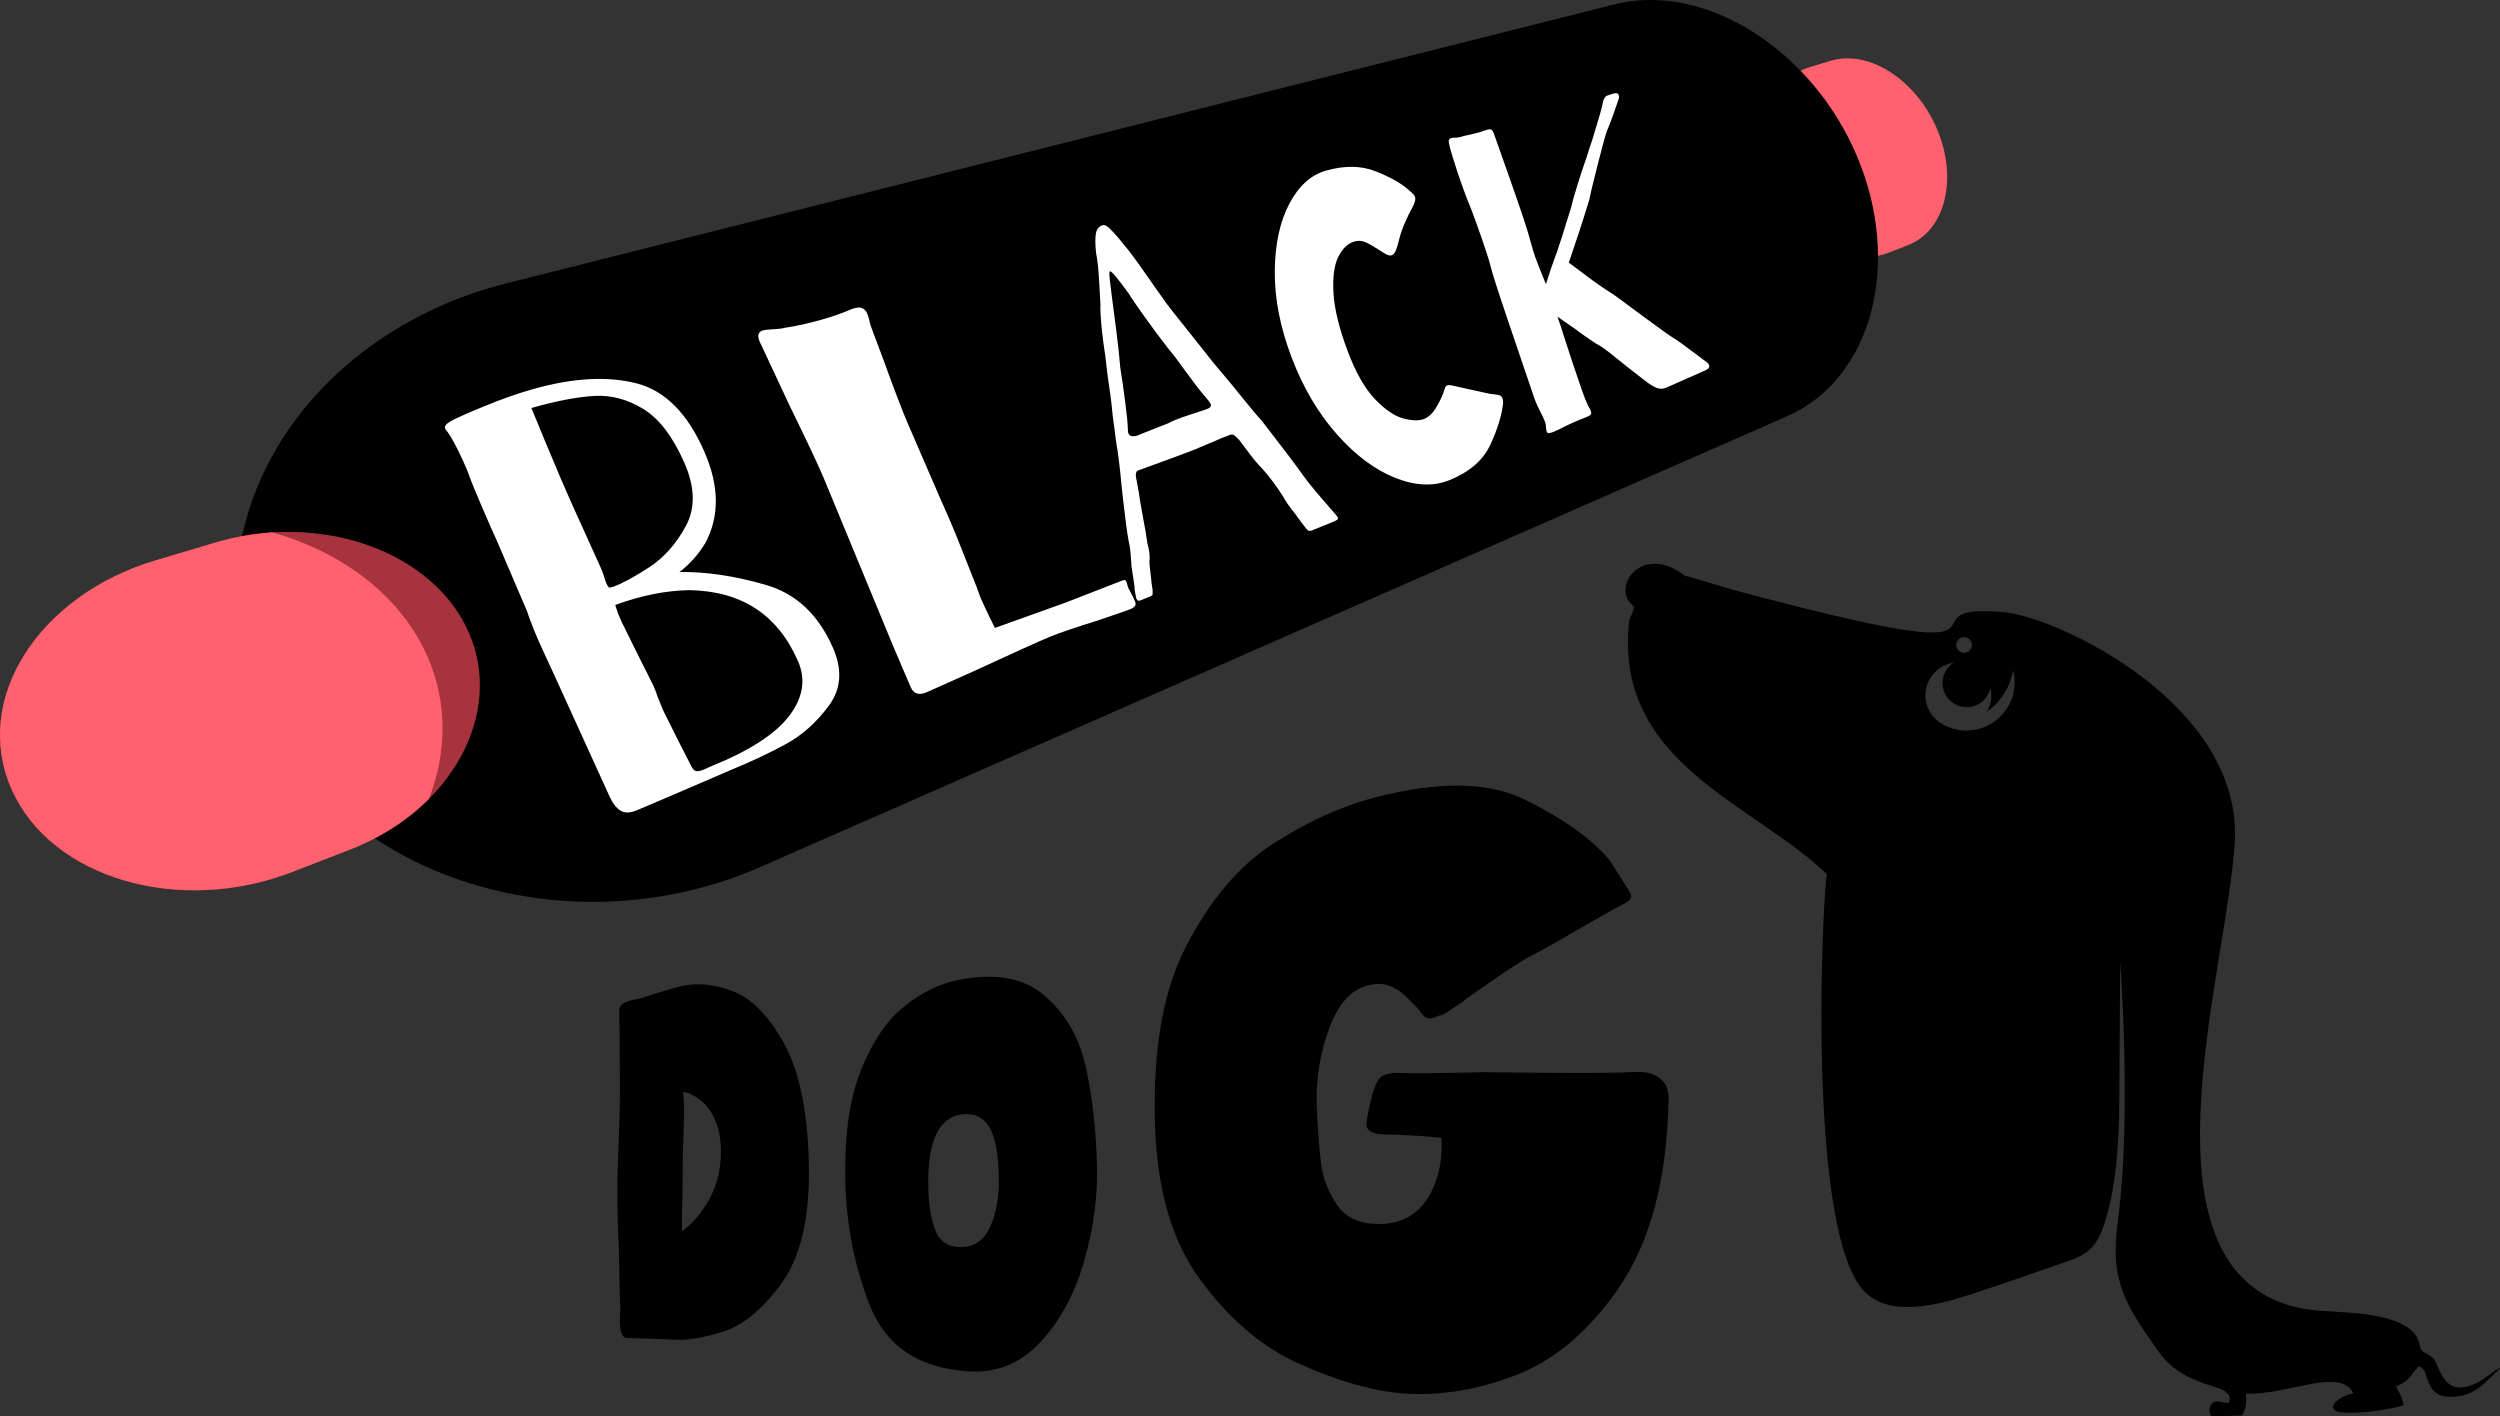 <?xml version="1.0" encoding="UTF-8"?> <!-- Creator: CorelDRAW 2021.5 --> <svg xmlns="http://www.w3.org/2000/svg" xmlns:xlink="http://www.w3.org/1999/xlink" xmlns:xodm="http://www.corel.com/coreldraw/odm/2003" xml:space="preserve" width="190.398mm" height="107.875mm" style="shape-rendering:geometricPrecision; text-rendering:geometricPrecision; image-rendering:optimizeQuality; fill-rule:evenodd; clip-rule:evenodd" viewBox="0 0 19039.84 10787.51"><rect x="0" y="0" width="19039.84" height="10787.51" fill="#333333" stroke="none"/> <defs> <style type="text/css"> <![CDATA[ .fil1 {fill:black} .fil4 {fill:#A6333D} .fil0 {fill:#FF616E} .fil2 {fill:black;fill-rule:nonzero} .fil3 {fill:white;fill-rule:nonzero} ]]> </style> </defs> <g id="Слой_x0020_1">  <g id="_2019142902752"> <path class="fil0" d="M13784.62 510.43l160.8 -47.95c292.27,-87.19 652.76,150.9 809.38,526.22l0 0.03c156.45,374.85 59.97,768.24 -222.29,877.77l-155.27 60.21c-24.11,9.33 -48.84,16.34 -74,21.24 -248.01,-62.77 -494.3,-282.22 -623.76,-591.05l0 -0.03c-129.57,-309.19 -106.03,-621.78 33.95,-817.96 22.49,-11.44 46.23,-21.03 71.19,-28.48z"></path> <path class="fil1" d="M16433.25 10284.85c98.37,139.38 211.1,211.51 447.63,282.58 125.06,37.57 104.32,100.6 92.06,115.15 -39.6,10.83 -107.74,-41.86 -138.38,24.85 -13.22,28.87 -7.57,80.77 17.65,80.07l223.4 -7.34c27.61,-47.81 37.77,-101.13 28.17,-166.32 322.54,12.82 718.88,-206.92 820.01,-1.96 -48.64,3.69 -148.41,52.33 -154.76,101.13 -2.92,22.33 19.27,37.51 56.95,42.3 136.32,17.41 394.4,-23.52 478.83,-52.89 4.55,-23.23 -38.41,-119.11 -58.98,-143.53 94.13,-33.36 103.76,-72.43 159.12,-135.92l16.51 -17.48c45.88,21.89 45.35,39.64 57.24,75.68 32.46,98.48 68.48,168.55 217.16,155.59 169.81,-14.91 219.05,-102.73 343.97,-214.09 -17.11,-12.33 -94.42,70.76 -187.39,114.12 -155.49,72.53 -220.37,3.29 -263.23,-77.08 -51.96,-97.38 -28.21,-110.8 -128.11,-160.6 -55.39,-27.61 -4.22,-109.15 -128.38,-191.38 -117.78,-78.04 -308.16,-100.5 -420.92,-109.3 -151.34,-11.83 -304.01,-14.66 -408.53,-38.55 -1262.82,-288.85 -562.22,-2486.25 -484.41,-3519.59 80.97,-1075.21 -1350.87,-1738.1 -1747.47,-1776.74 -901.71,-87.91 423.75,496.77 -2067.32,-170.21 -128.01,-34.29 -254.79,-80.4 -370.28,-107.75 -335.57,-257.12 -563.72,91.37 -398.66,225.6 26.41,21.49 -23.22,83.56 -26.91,115.72 -125.66,1085.17 956.76,1396.92 1504.36,1930.63 -43.75,348.72 -139.61,2744.57 287.23,3178.82 188.41,191.7 526.9,119.11 870.84,1.26 69.74,-23.89 272.94,-89.97 465.94,-158.98 349.19,-124.86 427.23,-102.7 520.89,-464.81 44.99,-173.79 80.34,-430.05 82.7,-806.98 6.77,-1081.69 6.81,-1081.69 6.81,-1081.69 0,0 89.83,1178.24 -17.55,1973.1 -59.87,443.37 40.3,613.55 303.81,986.59zm-1101.49 -5181.21c7.24,28.07 11.3,57.44 11.66,87.71 2.49,203.13 -160.17,369.82 -363.31,372.28 -67.31,0.83 -130.57,-16.48 -185.22,-47.38l-2.89 -1.66c-5.88,-3.29 -11.63,-6.81 -17.18,-10.53l-0.27 -0.17 -0.43 -0.3 -2.09 -1.39 0.1 0.03c-87.05,-60.23 -129.61,-171.7 -97.51,-278.59 28.83,-96.01 110.04,-161.96 203,-176.02 -50.94,33.26 -84.33,91.1 -83.53,156.46 1.23,101.63 84.66,183.06 186.29,181.8 88.91,-1.06 162.33,-65.05 178.51,-149.11 10.2,41.89 9.71,86.98 -3.58,131.23 -5.59,18.61 -13.13,36.05 -22.36,52.23 103.72,-73.36 177.28,-186.32 198.81,-316.59zm-374.27 -251.31c32.99,-0.4 60.07,26.01 60.47,59.01 0.4,33.02 -26.02,60.1 -59.01,60.5 -33.02,0.4 -60.1,-26.05 -60.5,-59.04 -0.4,-32.99 26.05,-60.07 59.04,-60.47z"></path> <path class="fil2" d="M4771.56 10189.37c-33.43,-1.88 -50.11,-44.97 -50.24,-129.23l2.51 -96.42 -5.49 -185.31 -2.82 -166.22 -2.74 -110.49c-7.11,-127.28 -10.73,-271.35 -10.93,-432.39 -0.09,-94.96 3.2,-220.53 9.9,-376.76 6.71,-156.17 9.97,-283.83 9.86,-383.01l-3.24 -483.61c-1.76,-38.01 -2.68,-80.96 -2.74,-128.87 -0.05,-26.35 12.38,-45.59 37.36,-57.77 25.15,-12.26 51.77,-21.31 79.86,-27.08 28.28,-5.82 47.84,-10.06 58.55,-12.73l97.55 -31.63c77.46,-24.32 141.13,-42.75 190.51,-55.08 118.02,-29.54 247.6,-19.74 389.7,31.2 146.78,52.63 280.33,184.04 399.35,397.27 122.45,219.25 187.38,541.33 192.16,963.29 4.42,387.12 -68.83,682.74 -216.61,880.99 -143.65,192.73 -290.94,311.01 -441.17,357.67 -145.52,45.18 -263.1,64.66 -354.71,59.58l-231.03 -9.01c-40.05,0.31 -88.67,-1.19 -145.59,-4.39zm422.26 -812.89c52.48,-35.9 101.55,-85.17 147.02,-147.87 100.44,-133.05 150.87,-288.62 149.69,-464.26 -1.14,-167.23 -51.16,-294.28 -148.48,-379.93 -41.85,-35.18 -88.12,-59.03 -138.7,-71.58 4.14,55.7 6.26,98.97 6.44,129.73 0.22,48.73 -1.37,119.59 -4.83,212.58 -3.44,87.88 -5.08,152.42 -4.88,193.61 0.32,67.01 -1.12,175.54 -4.31,325.63 -1.72,44.08 -2.4,111.44 -1.95,202.09zm5509.59 1236.98c-232.92,-14.58 -502.79,-91.1 -804.82,-225.23 -288.82,-128.26 -542.21,-346.45 -763.26,-650.12 -213.07,-292.71 -324.18,-683.4 -338.92,-1177.32 -16.98,-569.52 61.9,-1019.52 239.93,-1359.81 182.67,-349.09 399,-606.73 652.45,-770.55 263.24,-170.16 524.8,-290.3 784.19,-357.31 475.45,-122.86 859.83,-121.34 1136.41,14.66 287.49,141.35 504.44,294.36 644.36,457.05 27.42,40.42 55.07,83.32 82.98,128.62 28.08,45.47 52.63,84.88 73.68,118.06 6.91,8.04 10.73,18.93 11.5,32.74 0.77,13.78 -6.56,26.67 -21.9,38.7 -15.38,11.99 -35.52,23.68 -60.38,35.03 -24.82,11.27 -52.46,26.49 -82.98,45.65l-208.06 118.01c-205.55,119.92 -346.51,198.58 -426.15,237.84 -122.8,76.52 -221.66,141.94 -297.52,196.81l-152.26 106.41c-31.5,25.96 -81.34,60.82 -149.29,104.33 -20.68,15.61 -41.55,24.77 -62.69,27.64 -31.16,12.75 -51.98,19.76 -62.44,21.19 -26.12,3.5 -48.83,-8.16 -68.31,-34.92 -19.37,-26.69 -37.21,-47.26 -53.34,-61.71 -10.81,-10.94 -32.39,-32.93 -64.67,-65.71 -32.08,-32.63 -70.13,-58.94 -113.96,-79.07 -43.59,-20 -92.53,-25.67 -146.71,-17.12 -145.63,22.96 -253.95,133.24 -326.69,329.96 -72.05,194.91 -103.98,392.68 -96.19,595.07 7.2,187.01 18.8,337.14 34.88,450.37 16.08,113.59 57.73,217.34 125.4,311.66 68.39,95.36 178.19,141.32 331.22,137.04 202.45,-5.63 343.02,-116.13 417.71,-332.69 32.99,-91.63 46.77,-199.5 41.2,-323.23l-158.58 -13.99c-124.22,-7.61 -213.39,-11.36 -268.78,-11.32 -94.72,-1.06 -142.6,-26.15 -144.63,-75.28 -1.15,-28.62 15.15,-110.04 49.08,-244.75 21.94,-68.03 45,-109.55 69.32,-124.56 24.42,-15.01 61.75,-23.2 112.23,-24.5 25.48,1.38 85.6,2.25 181.24,2.46 97.01,0.24 252.83,-2.3 471.37,-7.87l472.92 4.7c338.55,2.77 573.49,0.67 694.98,-6.36 110.23,-5.93 187.95,29.38 232.14,106.33 15.96,46.29 21.57,86.46 16.86,120.27 -12.7,594.25 -139.5,1068.07 -375.44,1413.2 -229.77,336.01 -496.26,559.08 -795.23,672.53 -287.92,109.33 -565.43,153.84 -832.85,137.09zm-3329.74 -169.38c-386.38,-25.6 -631.63,-198.21 -753.25,-512.74 -118.39,-306.2 -178.69,-628 -183.27,-970.22 -4.37,-328.81 34.94,-596.98 118.8,-807.85 85.06,-213.9 191.55,-374.09 320.8,-480.16 132.42,-108.63 269.56,-178.35 411.79,-207.67 277.45,-57.19 498.41,-22.89 655.52,107.91 161.74,134.66 269.84,313.49 321.18,535.2 51.83,224.17 81.8,481.82 89.56,771.93 6.26,235.08 -27.42,480.08 -100.6,732.48 -72.45,249.96 -186.39,456.18 -339.47,617.53 -149.34,157.39 -330.83,227.51 -541.06,213.59zm-50.11 -946.52c99.61,-1.96 172.94,-54.2 218.85,-157.23 46.21,-103.74 67.89,-228.41 64.8,-373.15 -4.01,-187.12 -29.5,-316.78 -76.12,-388.89 -46.21,-71.47 -113.27,-102 -200.35,-92.24 -181.7,20.39 -267.18,204.67 -260.99,554.57 2.31,131.66 20,240.88 53.14,328.07 33.42,87.74 99.9,130.9 200.67,128.87z"></path> <path class="fil1" d="M3859.19 2157.19l8433.66 -2123.32c699.63,-176.13 1514.23,353.05 1853.18,1163.24l0 0.07c338.1,808.2 115.16,1687.05 -535.03,1972.48l-7820.96 3433.51c-1437.61,631.16 -3217.65,104.44 -3808.51,-1240.95l-0.07 -0.07c-593.32,-1350.91 323.82,-2813.75 1877.72,-3204.96z"></path> <path class="fil3" d="M4848.35 6171.9c-50.22,20.52 -91.05,21.11 -122.49,1.66 -31.5,-19.52 -58.6,-53.81 -81.26,-102.91l-419.69 -921.65 -93.1 -201.71c-49.32,-106.86 -89.24,-205.82 -119.72,-296.79l-225.14 -525.66c-27.78,-60.16 -67.39,-150.39 -119.09,-270.84 -51.81,-120.81 -83.39,-197.75 -94.72,-230.64 -7.27,-24.2 -24.29,-65.29 -51.01,-123.34 -46.93,-101.84 -85.68,-173.23 -116.11,-214.1 -6.14,-4.87 -11.24,-11.65 -15.27,-20.41 -8.09,-17.55 4.68,-36.14 38.4,-55.63 30.24,-18.41 114.87,-56.39 252.96,-113.43 136.71,-56.45 262.46,-100.78 377.53,-133.15 307.56,-86.45 570.05,-100.18 790.01,-43.29 216.62,56.07 387.39,229.33 514.16,518.88 114.05,260.47 117,491.33 8.77,695.3 -51.51,86.09 -117.39,160.25 -197.87,222.47 199.91,-3.7 418.94,29.05 656.05,97.27 233.14,67.03 403.73,228.1 514.19,482.8 71.76,165.45 61.07,310.92 -32.45,437.66 -94.26,127.81 -204.44,226.04 -330.9,294.43 -127.71,69.14 -266.57,134.36 -416.9,195.81l-434.89 187.28 -281.46 119.99zm-180.01 -1702.57c62.87,-21.57 152.92,-69.92 269.6,-144.74 115.66,-74.14 210.52,-180.13 285.17,-317.8 74.12,-136.8 70.33,-297.34 -11.37,-482.91 -86.91,-197.44 -189.84,-333.28 -309.33,-407.38 -120.42,-74.65 -245.54,-108.55 -375.63,-101.15 -131.25,7.48 -290.8,37.97 -479.67,92.07l114.05 276.72c85.85,206.22 151,358.41 195.63,456.94l216.36 478.26c12.56,27.79 21.97,52.63 28.25,74.51 6.25,21.89 11.86,38.4 16.88,49.51 7.52,16.62 13.82,26.44 18.87,29.5 5.06,3.1 15.41,1.94 31.19,-3.53zm755.12 1363.39c290.3,-117.7 485.57,-245.48 589.94,-384.35 103.45,-137.65 124.67,-275.04 64.11,-413.39 -154.01,-351.92 -426.75,-532.81 -825.8,-540.57 -178,2.74 -366.14,39.95 -564.91,112.45 0.64,9.36 4.01,20.98 10.29,34.76 3.07,14.92 15.89,47.19 38.36,96.79l128.6 260.06 109.28 217.47c17.21,38.03 27.94,65.78 32.24,83.24l43.25 107.46 117.23 235.24 92.92 181.52c14.48,32.12 30.07,48.74 46.7,49.9 16.59,1.19 37.39,-4.11 62.4,-15.78 24.98,-11.7 43.39,-20 55.39,-24.8zm1632.02 -559.66c-58.12,23.8 -98.05,10.53 -119.64,-39.98l-126.95 -296.66 -539.4 -1305.19c-42.75,-99.89 -127.61,-279.74 -255.33,-540.84l-228.88 -489.6c-19.67,-45.91 -10.78,-74.2 26.58,-84.78 14.37,-4.03 40.45,-6.88 78.21,-8.53 37.66,-1.66 66.35,-5.3 86.22,-10.92 83.69,-11.79 179.98,-33.2 288.52,-64.13 74.67,-21.24 143.09,-45.1 205.37,-71.71 38.64,-16.85 68.27,-22.33 88.91,-16.44 20.61,5.87 35.84,20.6 45.7,44.2 7.63,18.32 13.48,37.92 17.66,58.7 4.14,20.78 11.12,42.93 20.94,66.5l80.09 213.53c78.13,216.02 139.16,376.53 183.28,482.15l249.34 575.67c40.64,90.22 80.95,183.22 120.95,279l163.26 412.31 27.37 76.22 47.41 102.83 61.89 127.03 536.39 -192.24 423.96 -164.96 6.95 -2.77c13.92,-5.56 23.01,-6.43 27.24,-2.56 4.24,3.8 7.47,10.14 9.67,18.92 2.2,8.81 4.28,15.6 6.16,20.36 1.56,10.41 9.32,28.03 23.34,52.74 13.99,24.72 25.27,47.78 33.87,69.14 6.68,16.56 5.24,29.57 -4.38,39.02 -9.62,9.46 -23.31,17.17 -41.15,23.1 -17.83,5.93 -31.43,10.78 -40.72,14.58l-190.52 65.42c-172.36,53.61 -294.57,94.97 -364.99,123.74 -78.19,31.88 -275.34,120.84 -597.55,269.84l-349.77 156.31zm1629.91 -700.39c-20.69,8.43 -32.65,-4.62 -35.86,-39.2 -2.88,-7.11 -4.12,-13.51 -3.72,-19.19 -1.89,-4.76 -3.13,-11.13 -3.69,-19.2 -0.57,-8.03 -1.41,-20.11 -2.54,-36.18l-21.93 -144.34c-1.12,-16.1 -3.09,-44.22 -5.91,-84.49 -2.82,-40.2 -8.11,-76.72 -15.92,-109.49 -11.45,-61.72 -24.48,-157.29 -39.02,-286.67l-12.48 -110.95c-15.46,-164.85 -29.39,-279.38 -41.8,-343.69l-27.66 -208.66c-8.48,-87.72 -14.77,-143.23 -18.78,-166.57 -12.58,-78.06 -25.41,-176.69 -38.46,-295.78l-15.99 -109.95 -9.43 -83.32c-9.43,-90.16 -13.26,-156.04 -11.38,-197.66 -1.12,-16.04 -4.2,-71.85 -9.28,-167.35 -5.08,-95.5 -13.04,-170.26 -23.97,-224.42 -6.82,-63.58 -7.25,-112.55 -1.32,-146.95 5.92,-34.4 24.04,-55.81 54.3,-64.29 11.59,-3.23 27.54,4.51 47.73,23.27 20.2,18.73 42.25,42.32 66.16,70.74 23.87,28.38 40.93,49.17 51.26,62.43 36.32,40.83 113.13,146.42 229.73,315.85l66.15 92.36c9.69,18.42 91.95,123.78 245.49,314.39l137.38 173.43 122.01 144.85c130.57,162.45 211.37,259.58 243.3,292.62 166.37,215.7 264.51,345.09 295.93,390.19 36.86,53.21 87.88,117.55 152.9,192.75 64.67,74.9 101.04,116.95 109.33,126.49 11.95,13.18 19.22,23.09 21.76,29.77 3.39,8.93 -5.93,17.88 -28.05,26.89l-170.21 69.43c-8.16,3.35 -15.46,4.41 -21.89,3.09 -6.43,-1.29 -14.25,-7.84 -23.53,-19.68 -17.77,-21.45 -44.66,-57.51 -80.8,-108.2 -40.4,-49.18 -72.53,-95.28 -96.28,-138.28 -19.39,-31.7 -45.1,-68.86 -77.18,-111.5 -32.12,-42.77 -58.4,-74.78 -78.66,-95.96 -35.83,-36.45 -71.87,-79.5 -108.13,-129.27l-67.75 -89.85c-20.56,-21.54 -34.67,-34.26 -42.26,-38.13 -7.66,-3.82 -17.89,-3.4 -30.79,1.28 -45.35,16.5 -78.45,29.89 -99.26,40.08l-138.24 58.41c-16.67,8.74 -98.03,39.73 -245.4,93.46l-207.55 75.7 -6.84 2.51c-13.77,4.98 -18.88,21.89 -15.3,50.69l7.41 38.32 13.35 73.1c1.09,16 13.73,90.68 37.95,223.89 9.26,42.98 18.72,99.61 28.32,169.84 14.42,49.16 19.73,92.23 16.1,129.29 -1.72,8.92 -0.8,27.75 2.78,56.48 3.57,28.77 6.38,52.29 8.43,70.67 0.77,21.62 5.13,55.56 13.01,101.72 -1.33,3.3 -1.48,9.52 -0.44,18.71 1.01,9.16 -0.51,15.29 -4.56,18.33 -4.08,3.04 -10.72,6.41 -19.85,10.14l-68.67 28.05zm211.73 -1348.96c25.01,-14.2 62.03,-29.93 110.97,-47.17l179.79 -59.28c28.36,-10.01 39.33,-23.21 32.95,-39.58 -4.53,-11.7 -22.19,-34.81 -53.01,-69.39 -26.83,-30.68 -72.27,-89.76 -136.44,-177.56 -50.44,-71.49 -96.87,-132.53 -139.26,-183.05 -50.39,-64.28 -107.81,-141.43 -172.31,-231.55 -64.9,-90.61 -105.39,-149.86 -121.35,-177.48 -84.9,-118.15 -133.35,-175.77 -144.94,-172.34 -6.95,2.01 -5.61,38.41 4.09,109.03l10.76 86.66c9.66,70.59 21.17,159.03 34.5,265.26 13.32,106.2 22.96,196.56 28.95,271.01 10.99,67.32 23.29,152.73 36.78,256.03 13.52,103.31 20.51,175.39 21.04,216.25 1.1,16.04 2.14,25.23 3.1,27.61 6.68,16.83 18.44,24.96 35.28,24.52 16.81,-0.5 32.42,-3.95 46.79,-10.4 14.38,-6.39 23.87,-10.46 28.43,-12.05l193.88 -76.52zm2144.18 432.26c-120.94,49.59 -257.69,44.97 -410.77,-14.9 -155.14,-60.71 -304.08,-170.76 -446.41,-330.84 -143.95,-161.92 -260.05,-358.18 -347.38,-588.37 -86.96,-229.2 -129.73,-448.14 -127.98,-655.53 1.8,-206.93 38.98,-378.93 111.11,-515.48 71.65,-135.47 164.89,-219.14 279.3,-251.51 140.86,-39.82 265.31,-38.25 373.91,3.99 107.6,41.85 190,87.36 247.68,136.63 12.36,11.05 23.85,21.14 34.46,30.25 10.58,9.07 17.88,19.15 21.9,30.17 4.78,13.26 0.91,34.04 -11.77,62.44 -57.75,106.2 -94.8,195.4 -110.94,267.2 -8.48,34.83 -16.76,61.57 -24.84,80.25 -8.05,18.67 -18.77,30.16 -32.14,34.45 -13.44,4.28 -32.82,-1.93 -58.28,-18.66 -59.38,-38.49 -104.22,-64.92 -134.43,-79.21 -30.25,-14.31 -61.08,-16.63 -92.46,-6.88 -49.15,15.29 -89.28,54.25 -120.25,116.96 -31.06,62.92 -43.1,154.8 -36.08,275.53 7.05,120.83 42.59,266.92 106.51,437.76 61.93,165.68 132.04,289.03 210.09,370.21 77.57,80.63 149.53,129.49 216.03,146.82 66.1,17.2 117.92,18.53 155.59,4.09 33.76,-12.98 63.37,-39.85 88.86,-80.5 25.39,-40.58 45.5,-80.9 60.33,-120.98 2.12,-5.74 5.36,-15.55 9.71,-29.53 4.38,-13.94 10.26,-22.28 17.63,-25.03 9.23,-3.5 21.89,-3.33 37.92,0.5l286.46 63.23c8.69,1.52 21.96,3.05 39.83,4.66 17.86,1.58 31.02,4.37 39.54,8.36 8.52,3.91 14.69,11.22 18.51,21.8 3.81,10.59 5.36,23.26 4.65,38.02 -10.73,93.63 -42.97,198.43 -96.94,314.81 -54.33,117.06 -156.97,206.79 -309.35,269.29zm1649.8 -703.95c-18.81,7.67 -36.26,10.27 -52.4,7.71 -16.15,-2.56 -35.59,-10.59 -58.38,-24.2 -15.24,-7.56 -80.44,-56.91 -196.42,-148.79 -93.11,-76.78 -156.78,-126.35 -190.5,-148.23 -41.17,-21.5 -106.33,-65.59 -195.96,-132.51l-136.12 -94.27c22.09,62.5 37.06,107.54 44.94,135.22l65.32 200.95 72.99 214.59c26.91,76.09 46.83,124.36 59.81,144.94 3.86,5.47 7.2,12.3 10.09,20.51 5.06,14.32 5.24,24.19 0.52,29.66 -4.71,5.41 -12.93,10.53 -24.56,15.29l-100.45 40.93 -59.67 27.81c-42.59,22.15 -74.23,37.42 -94.73,45.77 -17.1,6.96 -27.76,10.14 -31.92,9.46 -12,4.9 -20.25,1.11 -24.69,-11.36 -2.27,-6.25 -4.44,-23.27 -6.47,-51.05 -1.79,-15.97 -15.45,-48.56 -41,-97.96 -6.23,-11.85 -13.55,-26.84 -22.05,-44.95 -8.46,-18.14 -16.44,-37.64 -23.94,-58.59 -39.59,-116.01 -102.69,-301.77 -189.58,-558.22 -87.41,-257.94 -135.14,-406.58 -142.85,-444.79 -15.38,-59.66 -51.12,-167.91 -107.4,-325.22 -29.38,-82.11 -48.5,-132.68 -57.27,-151.58 -7.98,-16.78 -25.21,-62.05 -51.63,-135.93 -23.39,-65.27 -45.22,-130.49 -65.51,-195.67 -20.37,-65.31 -32.23,-108.29 -35.64,-129.05 -6.02,-22.42 0.16,-36.22 18.41,-41.39 9.1,-2.61 18.79,-3.55 29.07,-2.85 10.24,0.71 19.93,-0.24 29,-2.84 34.37,-9.79 60.94,-16.13 79.75,-19.05 14.37,-4.13 31.63,-8.4 51.74,-12.93 20.05,-4.53 43.05,-11.69 69.02,-21.44l15.99 -4.55c14.21,-4.06 24.65,-3.49 31.35,1.75 6.71,5.2 12.37,14.3 16.92,27.24l42.22 119.43 34.14 96.61 46.53 131.67c88.1,249.33 140.48,408.44 157.48,478.44 12.97,47.63 24.33,85.17 34.03,112.63l39.44 103.35 42.98 105.34 22.14 -67.76c4.06,-15.56 17.66,-55.5 40.77,-119.78 12.26,-29.95 32.79,-90.21 61.53,-180.51 28.61,-89.92 50.7,-160.6 66.26,-212.13 5.38,-27.27 21.14,-83.35 47.19,-168.03 25.95,-84.42 50.6,-158.95 73.9,-223.66 13.4,-45.45 27.07,-87.48 40.99,-126.06 50.14,-163.56 75.86,-253.08 77.39,-269.52 5.61,-35.72 16.6,-58.21 33.04,-67.42 4.86,-1.39 14.82,-4.76 29.78,-10.16 15.01,-5.44 27.67,-8.45 38.03,-9.14 11.95,-1.14 20.02,4.47 24.23,16.85 2.82,8.24 1.99,18.65 -2.55,31.26 -1.79,5.04 -13.35,38.41 -34.76,100.14 -21.44,61.93 -38.83,107.43 -52.1,136.44 -9.85,23.44 -33.27,108.09 -70.39,254.47 -37.32,147.15 -58.79,236.83 -64.28,268.56 -22.06,74.1 -49.66,161.79 -82.95,263.21l-74.33 220.76c-13.5,-11.66 30.83,20.86 132.27,97.11 70.79,53.76 135.4,98.79 194,135.29 23.4,14.54 96.69,68.13 218.92,160.05 153.18,112.53 236.51,172.05 251.49,179.78 21.68,11.89 84.49,57.08 187.78,135.13l69.76 52.52c7.21,5.99 12.15,12.94 14.83,20.78 5.35,15.69 -4.79,28.77 -30.55,39.28l-294.99 130.66z"></path> <path class="fil4" d="M1182.25 4268.63l454.75 -135.62c813.06,-242.44 1666.13,71.36 1933.91,684.92l0.04 0.07c267.29,612.43 -124.7,1349.33 -907.71,1653.13l-437.89 169.88c-852.09,330.52 -1833.94,55.31 -2137.36,-630.48l-0.06 -0.1c-304.03,-687.21 209.35,-1477.85 1094.32,-1741.8z"></path> <path class="fil0" d="M1182.25 4268.64l454.74 -135.62c146.05,-43.55 293.4,-69.07 438.39,-78.21 540.16,153.83 981.15,489 1181.29,947.56l0.04 0.1c152.5,349.39 146.88,728.58 10.3,1081.49 -159.05,159.21 -362.88,293.7 -603.76,387.16l-437.89 169.88c-852.11,330.54 -1833.95,55.31 -2137.36,-630.47l-0.06 -0.1c-304.04,-687.21 209.34,-1477.85 1094.31,-1741.79z"></path> </g> </g> </svg> 